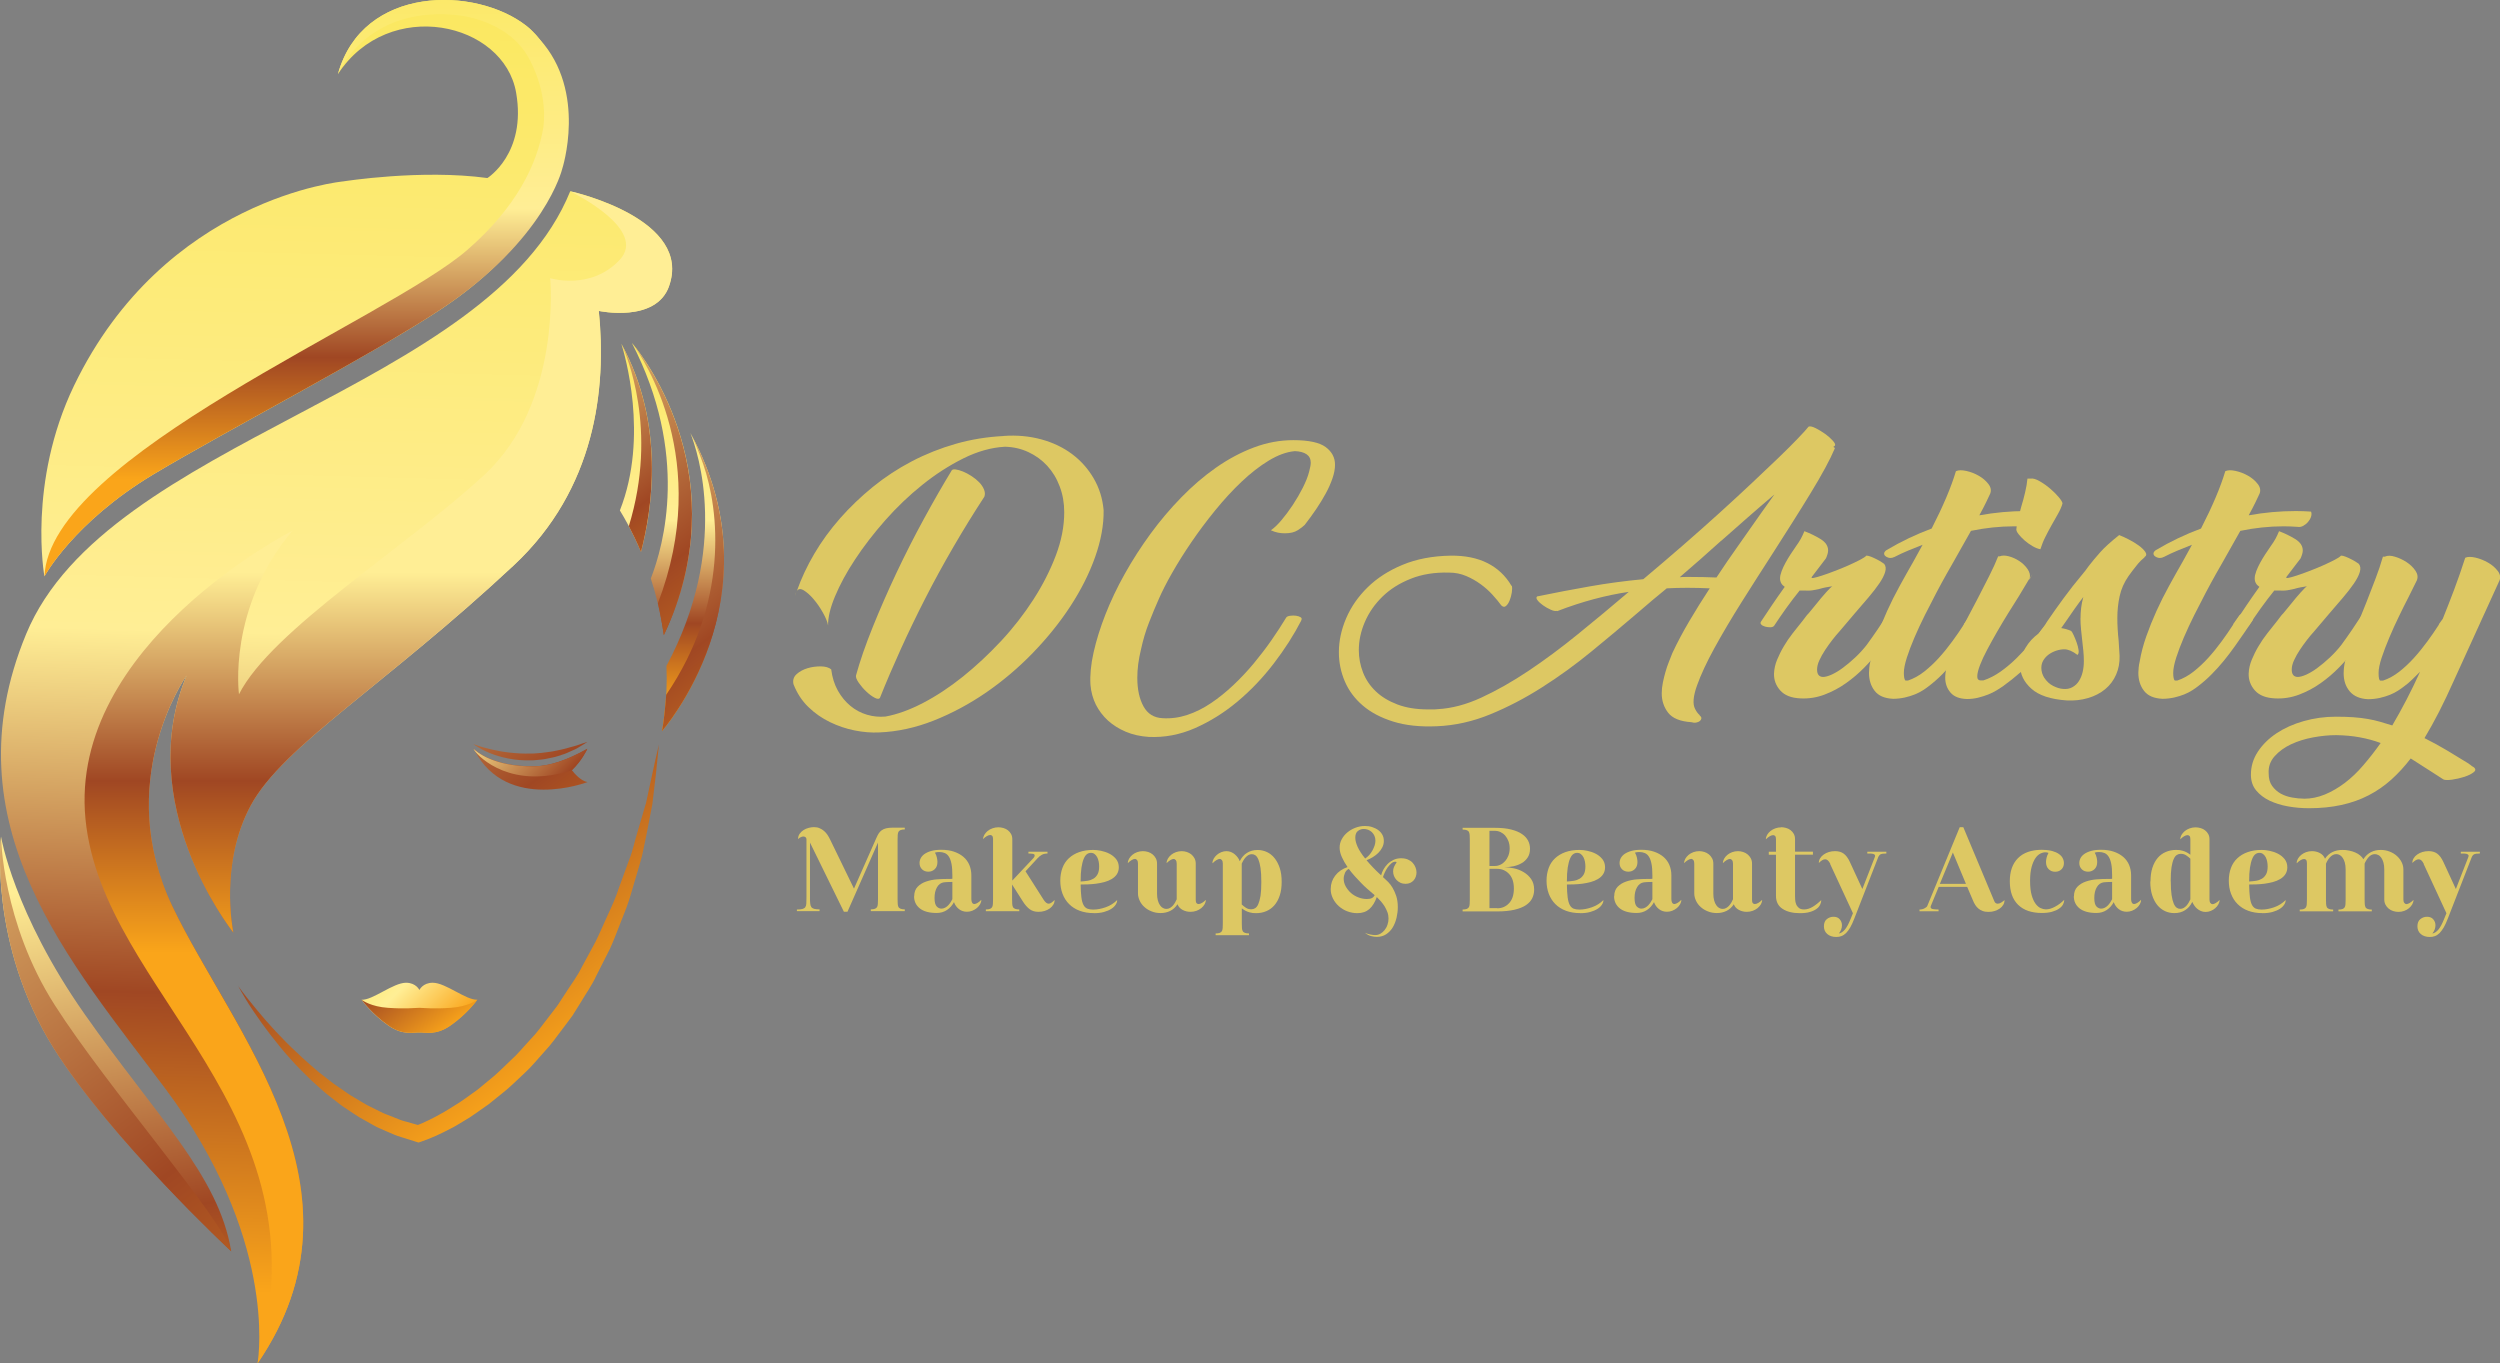 <?xml version="1.0" encoding="UTF-8"?>
<svg id="Layer_2" data-name="Layer 2" xmlns="http://www.w3.org/2000/svg" xmlns:xlink="http://www.w3.org/1999/xlink" viewBox="0 0 368.74 201.08">
  <rect x="0" y="0" width="368.74" height="201.08" fill="#808080" stroke="none"/>
  <defs>
    <style>
      .cls-1 {
        fill: url(#linear-gradient-2);
      }

      .cls-2 {
        fill: #132523;
      }

      .cls-3 {
        fill: url(#linear-gradient-17);
      }

      .cls-4 {
        fill: url(#linear-gradient-15);
      }

      .cls-5 {
        fill: url(#linear-gradient-18);
      }

      .cls-6 {
        fill: url(#linear-gradient-14);
      }

      .cls-7 {
        fill: url(#linear-gradient-20);
      }

      .cls-8 {
        fill: url(#linear-gradient-6);
      }

      .cls-9 {
        fill: url(#linear-gradient-11);
      }

      .cls-10 {
        fill: url(#linear-gradient-10);
      }

      .cls-11 {
        fill: url(#linear-gradient-16);
      }

      .cls-12 {
        fill: url(#linear-gradient-5);
      }

      .cls-13 {
        fill: #ddc863;
      }

      .cls-14 {
        fill: url(#linear-gradient-7);
      }

      .cls-15 {
        fill: url(#linear-gradient-9);
      }

      .cls-16 {
        fill: url(#linear-gradient-3);
      }

      .cls-17 {
        fill: url(#linear-gradient);
      }

      .cls-18 {
        fill: url(#linear-gradient-19);
      }

      .cls-19 {
        fill: url(#linear-gradient-4);
      }

      .cls-20 {
        fill: url(#linear-gradient-8);
      }

      .cls-21 {
        fill: url(#linear-gradient-12);
      }

      .cls-22 {
        fill: url(#linear-gradient-13);
      }
    </style>
    <linearGradient id="linear-gradient" x1="53.26" y1="138.97" x2="66.3" y2="152.01" gradientUnits="userSpaceOnUse">
      <stop offset="0" stop-color="#fbe85f"/>
      <stop offset=".49" stop-color="#ffee95"/>
      <stop offset="1" stop-color="#faa51a"/>
    </linearGradient>
    <linearGradient id="linear-gradient-2" x1="97.64" y1="50.12" x2="97.64" y2="104.42" gradientUnits="userSpaceOnUse">
      <stop offset="0" stop-color="#fbe85f"/>
      <stop offset=".49" stop-color="#ffee95"/>
      <stop offset=".77" stop-color="#a04723"/>
      <stop offset="1" stop-color="#faa51a"/>
    </linearGradient>
    <linearGradient id="linear-gradient-3" x1="102.22" y1="50.12" x2="102.22" y2="104.42" xlink:href="#linear-gradient-2"/>
    <linearGradient id="linear-gradient-4" x1="93.79" y1="50.12" x2="93.79" y2="104.42" xlink:href="#linear-gradient-2"/>
    <linearGradient id="linear-gradient-5" x1="-16.54" y1="17.67" x2="86.22" y2="154.84" xlink:href="#linear-gradient-2"/>
    <linearGradient id="linear-gradient-6" x1="52.08" y1="52.07" x2="52.1" y2="52.1" xlink:href="#linear-gradient-2"/>
    <linearGradient id="linear-gradient-7" x1="51.64" y1=".09" x2="46.58" y2="190.95" xlink:href="#linear-gradient-2"/>
    <linearGradient id="linear-gradient-8" x1="4.32" y1="11.94" x2="103.46" y2="144.29" xlink:href="#linear-gradient-2"/>
    <linearGradient id="linear-gradient-9" x1="4.64" y1="11.34" x2="104.01" y2="143.98" xlink:href="#linear-gradient-2"/>
    <linearGradient id="linear-gradient-10" x1="55.82" y1="30.56" x2="55.82" y2="140.49" gradientUnits="userSpaceOnUse">
      <stop offset=".49" stop-color="#ffee95"/>
      <stop offset=".77" stop-color="#a04723"/>
      <stop offset="1" stop-color="#faa51a"/>
    </linearGradient>
    <linearGradient id="linear-gradient-11" x1="91.48" y1="50.5" x2="91.74" y2="50.84" xlink:href="#linear-gradient-2"/>
    <linearGradient id="linear-gradient-12" x1="39.97" y1="-4.85" x2="114.87" y2="95.13" xlink:href="#linear-gradient-2"/>
    <linearGradient id="linear-gradient-13" x1="20.56" y1="-28" x2="126.39" y2="113.26" xlink:href="#linear-gradient-2"/>
    <linearGradient id="linear-gradient-14" x1="34.01" y1="-1.84" x2="126.72" y2="121.92" xlink:href="#linear-gradient-2"/>
    <linearGradient id="linear-gradient-15" x1="45.85" y1="-2.81" x2="40.63" y2="194.13" xlink:href="#linear-gradient-2"/>
    <linearGradient id="linear-gradient-16" x1="45.22" y1="-7.54" x2="45.22" y2="70.69" xlink:href="#linear-gradient-2"/>
    <linearGradient id="linear-gradient-17" x1="-2.8" y1="43.77" x2="27.78" y2="219.57" xlink:href="#linear-gradient-2"/>
    <linearGradient id="linear-gradient-18" x1="-124.64" y1="-32.55" x2="73.33" y2="231.71" xlink:href="#linear-gradient-2"/>
    <linearGradient id="linear-gradient-19" x1="34.75" y1="111.28" x2="65.7" y2="152.59" xlink:href="#linear-gradient-2"/>
    <linearGradient id="linear-gradient-20" x1="54.37" y1="86.43" x2="91.11" y2="123.56" xlink:href="#linear-gradient-2"/>
  </defs>
  <g id="Layer_1-2" data-name="Layer 1">
    <g>
      <g>
        <path class="cls-17" d="M70.4,147.45s-1.48,2.09-3.99,3.83c-2.13,1.48-3.75,.96-4.55,1-.8-.04-2.41,.49-4.55-1-2.39-1.66-3.84-3.61-3.98-3.82h-.01c1.65,.09,4.65-2.51,6.57-2.51,1.48,0,1.97,1.07,1.97,1.07,0,0,.49-1.07,1.97-1.07,1.92,0,4.92,2.6,6.57,2.5Z"/>
        <path class="cls-1" d="M97.91,93.67c-.23-1.65-.53-3.21-.88-4.68h0c-.31-1.29-.66-2.52-1.04-3.66,1.94-4.95,5.65-18.38-2.79-34.75,.01,.01,.04,.04,.07,.08,.03,.03,.06,.07,.1,.12,1.82,2.2,15.39,19.99,4.55,42.88Z"/>
        <path class="cls-16" d="M97.63,107.86c.23-1,.53-3.84,.63-5.38h0c.03-.23,.03-.42,.04-.58,.05-1.27,.05-2.49,0-3.68,9.33-17.47,4.68-31.43,3.52-34.37,.03,.05,.07,.13,.12,.23,13.04,24.06-4.32,43.78-4.32,43.78Z"/>
        <path class="cls-19" d="M94.54,81.4c-.62-1.47-1.24-2.74-1.79-3.79-.51-.97-.97-1.75-1.32-2.32,4.32-10.95,.66-23.15,.22-24.58,0,0,.01-.01,0-.01,.03,.03,.04,.05,.04,.08,6.42,11.84,4.52,24.32,2.86,30.62Z"/>
        <path class="cls-12" d="M35.09,145.38c.85,1.2,1.78,2.34,2.71,3.47,.92,1.13,1.89,2.23,2.89,3.3,1,1.06,2.01,2.11,3.09,3.09,.54,.49,1.04,1.01,1.6,1.48l1.64,1.42,1.71,1.33c.56,.46,1.18,.83,1.76,1.25,.58,.42,1.17,.83,1.8,1.18,.61,.36,1.22,.75,1.84,1.09l1.91,.95c.62,.35,1.31,.54,1.95,.82,.66,.26,1.3,.55,1.99,.7l2.02,.57-.67,.02c1.21-.46,2.54-1.11,3.76-1.81,.63-.33,1.22-.73,1.83-1.1,.61-.37,1.21-.75,1.79-1.18l1.74-1.25,1.66-1.37c1.13-.88,2.13-1.91,3.17-2.9,1.08-.95,1.97-2.08,2.96-3.13,1.01-1.03,1.83-2.22,2.72-3.35,.43-.57,.89-1.14,1.31-1.72l1.18-1.81c.77-1.22,1.66-2.37,2.3-3.67l2.07-3.82c.64-1.3,1.21-2.64,1.81-3.96,.61-1.32,1.22-2.64,1.66-4.03l1.5-4.11c.55-1.36,.82-2.8,1.26-4.2l1.24-4.22c.63-2.86,1.21-5.74,1.9-8.62-.27,2.93-.6,5.87-.97,8.81l-.84,4.36-.45,2.18c-.14,.73-.31,1.46-.53,2.16l-1.26,4.28c-.39,1.44-.94,2.83-1.5,4.21-.56,1.38-1.05,2.8-1.68,4.15l-2.03,4.01c-.62,1.37-1.51,2.59-2.27,3.88l-1.19,1.91c-.43,.61-.9,1.21-1.35,1.81-.92,1.19-1.76,2.44-2.81,3.54-1.02,1.11-1.95,2.3-3.08,3.31-1.1,1.03-2.17,2.1-3.37,3.02l-1.76,1.42-1.86,1.31c-.61,.45-1.26,.85-1.91,1.23-.65,.39-1.29,.8-1.98,1.13-1.36,.72-2.7,1.34-4.26,1.88l-.36,.12-.31-.1-2.2-.69c-.74-.2-1.43-.53-2.14-.83-.69-.32-1.42-.58-2.06-.97l-1.98-1.11c-.64-.39-1.26-.83-1.89-1.24-.64-.4-1.23-.86-1.82-1.33-.58-.47-1.2-.9-1.75-1.41l-1.67-1.5c-1.06-1.05-2.14-2.08-3.11-3.2-1-1.1-1.93-2.26-2.84-3.42-.91-1.17-1.77-2.37-2.59-3.59-.83-1.21-1.58-2.49-2.29-3.78Z"/>
        <path class="cls-8" d="M52.12,52.05s.01,0,.03-.01c-.04,.04-.08,.07-.12,.08l.09-.07Z"/>
        <path class="cls-14" d="M98.69,42.2c-1.94,5.48-10.36,3.66-10.36,3.66h-.01c1.16,11.44-.47,26.26-12.56,37.54-18.86,17.6-34.06,26.64-38.78,35.41-4.59,8.51-2.67,18.17-2.56,18.74-.66-.84-14.77-19.15-6.89-37.93-.47,.66-10.79,15.9-2.12,34.03,8.88,18.55,30.12,41.81,12.58,67.44,0-.03,.01-.04,.01-.07,.19-1.2,2.71-18.61-13.58-40.4C10.41,141.88-7.78,121.61,3.86,93.51,15.79,64.66,72.15,57.71,84.11,28.2c0,0,.01,0,.04,.01,.97,.22,17.99,4.25,14.54,13.99Z"/>
        <path class="cls-20" d="M86.64,115.36s-11.84,4.52-16.64-4.67c-.07-.09-.11-.18-.12-.22t-.01-.03h.01c.3,.31,2.87,2.68,8.98,2.58,2.24-.04,4.76-.89,7.77-2.58-.08,.19-.82,1.75-2.28,3.16,.45,.58,1.35,1.58,2.29,1.75Z"/>
        <path class="cls-15" d="M69.84,109.75s1.02,.42,2.6,.78c.79,.19,1.71,.36,2.7,.47,.99,.11,2.06,.18,3.12,.14,.53,.02,1.06-.06,1.58-.09,.52-.05,1.03-.14,1.53-.2,.49-.08,.96-.2,1.42-.29,.46-.08,.87-.23,1.26-.33,.38-.12,.76-.18,1.07-.3,.31-.11,.59-.21,.81-.28,.45-.15,.72-.23,.72-.23,0,0-.23,.16-.64,.41-.21,.13-.46,.28-.75,.45-.28,.19-.64,.33-1.02,.5-.38,.16-.79,.38-1.25,.51-.46,.14-.93,.33-1.45,.43-.52,.09-1.04,.24-1.59,.3-.55,.04-1.11,.14-1.67,.13-1.12,.02-2.25-.06-3.28-.27-1.03-.2-1.97-.48-2.74-.8-1.55-.63-2.43-1.33-2.43-1.33Z"/>
        <path class="cls-2" d="M36.04,61.38c-.23,.13-.47,.27-.7,.4l-.07,.03c.26-.13,.51-.28,.77-.43Z"/>
        <path class="cls-10" d="M98.69,42.2c-1.94,5.48-10.36,3.66-10.36,3.66h-.01c1.16,11.44-.47,26.26-12.56,37.54-18.86,17.6-34.06,26.64-38.78,35.41-4.59,8.51-2.67,18.17-2.56,18.74-.66-.84-14.77-19.15-6.89-37.93-.47,.66-10.79,15.9-2.12,34.03,8.88,18.55,30.12,41.81,12.58,67.44,0-.03,.01-.04,.01-.07,10.66-37.32-22.86-54.47-25.39-80.2-2.52-25.75,30.52-42.54,30.52-42.54-9.62,11.47-7.88,24.12-7.88,24.12,4.77-9.44,24.74-21.74,36.2-32.37,11.47-10.63,9.7-29,9.7-29,0,0,5.98,1.86,10.25-2.7,4.14-4.41-6.6-9.77-7.27-10.1,.97,.22,17.99,4.25,14.54,13.99Z"/>
        <path class="cls-9" d="M91.64,50.7s.04,.05,.04,.08c-.01-.03-.01-.05-.04-.07,0,0,.01-.01,0-.01Z"/>
        <path class="cls-21" d="M94.54,81.4c-.62-1.47-1.24-2.74-1.79-3.79,4.4-14.3-.4-25.4-1.07-26.83,6.42,11.84,4.52,24.32,2.86,30.62Z"/>
        <path class="cls-22" d="M97.91,93.67c-.23-1.65-.53-3.21-.88-4.68h0c8.09-21.03-2.2-36.19-3.67-38.2,1.82,2.2,15.39,19.99,4.55,42.88Z"/>
        <path class="cls-6" d="M97.63,107.86c.23-1,.53-3.84,.63-5.38h0c9.29-13.64,7.84-27.15,5.46-34.02-.77-2.21-1.47-3.75-1.78-4.38,13.04,24.06-4.32,43.78-4.32,43.78Z"/>
        <path class="cls-4" d="M82.2,25.06s-1.79,10.28-16.97,20.42c-10.12,6.77-32.16,18.2-42.6,24.48-11.83,7.11-16.08,15.05-16.08,15.05,0,0-2.52-13.81,4.38-28.15,13.37-27.71,39.74-30.11,39.74-30.11,0,0,11.46-1.82,21.22-.49,0,0,5.79-3.61,4.24-12.57-1.79-10.44-18.78-14.24-26.29-2.76,3.65-13.19,20.34-12.96,27.81-7.11,2.89,2.27,4.28,5.73,4.86,9.21,1.03,5.99-.31,12.02-.31,12.02Z"/>
        <path class="cls-11" d="M79.58,5.78c-.06-.06-.42-.5-.56-.65-.42-.46-.86-.91-1.37-1.31-7.47-5.85-24.16-6.08-27.81,7.11,.23-.55,4.32-9.79,17.02-8.75,0,0,7.99,.34,11.27,6.63,2.7,5.19,2.09,9.35,2,10.06-.93,5.37-3.92,11.66-11.19,17.98-11.9,10.36-61.71,30.46-62.38,48.16,0,0,4.25-7.95,16.08-15.05,10.44-6.29,32.48-17.71,42.6-24.48,15.17-10.14,17.67-20.52,17.67-20.52,0,0,3.75-11.42-3.32-19.18Z"/>
        <path class="cls-3" d="M34.1,184.56s-17.86-16.65-26.2-29.99C-1.73,139.14,.15,123.4,.15,123.4c0,0,1.86,11.25,12.34,26.19,10.48,14.94,19.79,23.81,21.61,34.96Z"/>
        <path class="cls-5" d="M34.1,184.56s-17.86-16.65-26.2-29.99C-1.73,139.14,.15,123.4,.15,123.4c0,0,.16,12.71,7.93,24.85,7.74,12.14,24.89,31.72,26.02,36.31Z"/>
        <path class="cls-18" d="M66.5,148.65c-2.66,.19-3.99,0-4.64,0s-1.98,.19-4.64,0c-2.5-.17-3.74-1.08-3.88-1.19,.13,.2,1.59,2.16,3.98,3.82,2.13,1.48,3.75,.96,4.55,1,.8-.04,2.42,.49,4.55-1,2.39-1.66,3.85-3.61,3.98-3.82-.15,.11-1.39,1.01-3.89,1.19Z"/>
        <path class="cls-7" d="M86.62,110.45c-.08,.19-.82,1.75-2.28,3.16-8.86,2.87-13.64-1.85-14.35-2.91-.07-.09-.11-.18-.12-.22-.01,0,0-.01,0-.01,.3,.3,2.87,2.67,8.98,2.56,2.24-.04,4.76-.89,7.77-2.58Z"/>
      </g>
      <g>
        <g>
          <path class="cls-13" d="M117.54,134.41v-.26c.35,0,.62-.03,.82-.08,.19-.05,.33-.14,.42-.27,.09-.13,.14-.31,.15-.54,.01-.23,.02-.52,.02-.87v-8.6c0-.13-.04-.23-.13-.3-.09-.07-.2-.11-.33-.11s-.26,.04-.4,.11c-.14,.07-.26,.16-.38,.28,0-.3,.08-.57,.23-.78,.15-.22,.34-.4,.57-.55,.23-.15,.48-.26,.76-.33,.28-.07,.54-.11,.78-.11,.32,0,.6,.05,.84,.16,.25,.11,.47,.24,.66,.41,.19,.17,.36,.36,.5,.57,.14,.21,.26,.43,.37,.65l3.54,7.28,3.31-7.49c.11-.25,.22-.46,.33-.64,.12-.18,.26-.34,.44-.47,.18-.13,.39-.23,.64-.29,.25-.06,.56-.1,.92-.1h1.85v.26c-.26,0-.46,.03-.61,.09-.15,.06-.25,.15-.32,.26-.06,.12-.1,.27-.11,.46-.01,.19-.02,.42-.02,.69v8.79c0,.26,0,.48,.02,.68,.01,.19,.05,.35,.11,.47,.06,.12,.17,.2,.32,.26,.15,.06,.35,.09,.61,.09v.26h-5.01v-.26c.27,0,.47-.03,.62-.09,.14-.06,.24-.15,.31-.26,.06-.12,.1-.27,.11-.47,.01-.19,.02-.42,.02-.68v-8.35l-4.5,10.2h-.53l-5-10.2v8.09c0,.35,0,.64,.03,.87,.02,.23,.07,.41,.16,.54,.09,.13,.23,.22,.41,.27,.19,.05,.46,.08,.81,.08v.26h-3.34Z"/>
          <path class="cls-13" d="M134.84,132.21c0-.6,.17-1.07,.51-1.42,.34-.35,.76-.6,1.26-.77,.5-.17,1.03-.28,1.59-.32,.56-.04,1.07-.06,1.51-.06h.4c.12,0,.24,0,.36-.02v-.51c0-.69-.04-1.26-.13-1.7-.09-.44-.21-.79-.38-1.05-.16-.26-.37-.44-.61-.54-.24-.1-.51-.15-.82-.15-.25,0-.46,.03-.63,.09,.14,.25,.24,.49,.29,.74,.05,.25,.08,.46,.08,.63,0,.46-.13,.81-.39,1.06-.26,.25-.57,.38-.95,.38s-.7-.12-.94-.36c-.24-.24-.36-.55-.36-.92,0-.25,.06-.49,.18-.72,.12-.23,.31-.44,.57-.62,.26-.18,.59-.33,.99-.44,.4-.11,.89-.17,1.45-.17,.71,0,1.35,.09,1.9,.28,.55,.19,1.02,.45,1.4,.78,.38,.33,.67,.73,.86,1.19,.19,.46,.29,.96,.29,1.51v3.52c0,.22,.04,.4,.12,.53,.08,.13,.19,.19,.33,.19,.13,0,.28-.06,.47-.17,.18-.11,.37-.26,.55-.45,0,.22-.06,.44-.18,.65-.12,.21-.28,.4-.47,.56-.2,.16-.42,.3-.68,.4-.25,.1-.51,.15-.78,.15-.46,0-.86-.13-1.2-.4-.34-.27-.58-.61-.72-1.02-.26,.49-.61,.88-1.05,1.17-.44,.29-.94,.43-1.5,.43-1.1,0-1.94-.23-2.5-.68-.56-.45-.84-1.05-.84-1.79Zm4.01,1.81c.2,0,.38-.05,.55-.14,.17-.09,.32-.21,.46-.35,.13-.14,.25-.29,.35-.45,.1-.16,.18-.31,.26-.45v-2.55c-.27,0-.53,0-.77,.02-.25,.01-.41,.02-.49,.04-.42,.06-.76,.3-1,.72-.25,.42-.37,.95-.37,1.58s.11,1.04,.32,1.26c.21,.22,.45,.32,.7,.32Z"/>
          <path class="cls-13" d="M145,123.79c0-.22,.06-.44,.18-.65,.12-.21,.29-.4,.49-.57,.2-.17,.45-.3,.72-.4,.28-.1,.57-.15,.87-.15,.25,0,.49,.04,.74,.11,.25,.07,.47,.18,.66,.33,.19,.15,.35,.33,.47,.55,.12,.22,.18,.48,.18,.77v6.1l3.11-3.31c.13-.14,.19-.27,.19-.39,0-.14-.1-.23-.31-.25-.21-.03-.41-.04-.61-.04v-.26h2.81v.26c-.34,0-.62,.07-.84,.19s-.42,.29-.61,.49l-1.79,1.94,2.67,4.2c.26,.39,.5,.58,.74,.58,.14,0,.28-.05,.43-.16,.15-.11,.3-.23,.45-.39,0,.25-.06,.48-.19,.69-.13,.22-.3,.4-.52,.56-.22,.16-.47,.28-.76,.37-.29,.09-.59,.13-.91,.13-.52,0-.95-.13-1.3-.39-.35-.26-.7-.66-1.04-1.2l-1.55-2.44v2.18c0,.26,0,.48,.02,.68,.01,.19,.05,.35,.11,.47,.06,.12,.17,.2,.32,.26,.15,.06,.35,.09,.61,.09v.26h-4.93v-.26c.27,0,.47-.03,.62-.09,.14-.06,.24-.15,.31-.26,.06-.12,.1-.27,.11-.47,.01-.19,.02-.42,.02-.68v-8.88c0-.22-.04-.38-.12-.47-.08-.09-.18-.13-.3-.13-.15,0-.32,.06-.51,.17-.19,.11-.38,.26-.56,.45Z"/>
          <path class="cls-13" d="M161.34,134.68c-.79,0-1.49-.12-2.1-.35-.62-.23-1.13-.56-1.56-.99-.42-.42-.74-.93-.96-1.51-.22-.59-.33-1.23-.33-1.93s.11-1.33,.32-1.89c.21-.56,.52-1.03,.94-1.42,.42-.39,.93-.7,1.53-.91,.6-.21,1.29-.32,2.07-.32,.34,0,.73,.04,1.16,.13,.43,.09,.84,.23,1.23,.43,.39,.2,.71,.46,.98,.79,.26,.33,.4,.73,.4,1.21,0,.4-.1,.74-.29,1.03-.19,.29-.45,.52-.77,.71-.32,.19-.67,.33-1.07,.44-.4,.11-.81,.18-1.22,.24-.42,.05-.82,.09-1.22,.1-.4,.01-.75,.02-1.06,.02,.01,.77,.05,1.4,.11,1.89,.06,.49,.17,.86,.31,1.13,.14,.26,.33,.44,.56,.54,.23,.09,.52,.14,.84,.14,.61,0,1.24-.12,1.89-.35,.65-.23,1.21-.59,1.68-1.06,0,.22-.07,.45-.22,.68-.15,.23-.36,.44-.65,.62-.29,.19-.65,.34-1.07,.46-.43,.12-.93,.18-1.5,.18Zm-1.95-4.66c.35-.02,.69-.06,1.02-.11,.33-.05,.62-.16,.87-.31,.25-.15,.45-.37,.61-.65,.15-.28,.23-.66,.23-1.13,0-.25-.02-.49-.07-.74-.05-.25-.12-.46-.22-.65s-.23-.34-.38-.46c-.15-.12-.33-.18-.55-.18s-.41,.07-.59,.2-.34,.37-.47,.69c-.14,.33-.24,.76-.33,1.3-.08,.54-.12,1.21-.12,2.02Z"/>
          <path class="cls-13" d="M167.38,126.69c-.13,0-.29,.06-.47,.17-.19,.11-.38,.26-.56,.45,0-.22,.06-.44,.18-.65,.12-.21,.28-.4,.48-.57,.2-.17,.44-.3,.71-.4,.28-.1,.56-.15,.85-.15,.26,0,.51,.04,.77,.12,.25,.08,.47,.2,.67,.36,.19,.16,.35,.35,.47,.58,.12,.23,.18,.49,.18,.78v4.4c0,.4,.04,.74,.12,1.03,.08,.29,.19,.53,.32,.71,.13,.19,.28,.33,.44,.41,.16,.09,.33,.13,.49,.13,.19,0,.36-.04,.52-.13,.16-.09,.3-.2,.43-.34,.13-.14,.24-.3,.34-.47,.1-.17,.18-.33,.24-.48v-5.26c0-.22-.04-.39-.13-.51s-.2-.18-.33-.18-.29,.06-.47,.17c-.19,.11-.38,.26-.56,.45,0-.22,.06-.44,.18-.65,.12-.21,.28-.4,.48-.57,.2-.17,.44-.3,.71-.4,.28-.1,.56-.15,.85-.15,.26,0,.51,.04,.76,.12,.25,.08,.47,.2,.67,.36,.19,.16,.35,.35,.47,.58,.12,.23,.18,.49,.18,.78v5.36c0,.22,.04,.38,.12,.47,.08,.09,.18,.13,.3,.13,.15,0,.32-.06,.51-.17,.19-.11,.38-.26,.56-.45,0,.22-.06,.44-.18,.65-.12,.21-.29,.4-.49,.57-.21,.17-.45,.3-.72,.4-.28,.1-.57,.15-.87,.15-.41,0-.8-.09-1.16-.28s-.62-.47-.76-.84c-.29,.45-.65,.77-1.07,.98-.42,.21-.9,.32-1.42,.32-.48,0-.93-.08-1.34-.25-.41-.16-.77-.38-1.06-.65-.3-.27-.53-.58-.69-.93-.16-.35-.25-.71-.25-1.07v-4.4c0-.22-.04-.39-.13-.51s-.2-.18-.33-.18Z"/>
          <path class="cls-13" d="M178.83,127.31c0-.22,.06-.44,.18-.65,.12-.21,.27-.4,.47-.57,.19-.17,.41-.3,.66-.4,.25-.1,.5-.15,.76-.15s.47,.05,.69,.14,.4,.21,.56,.35c.16,.14,.3,.29,.42,.46,.12,.16,.2,.32,.25,.46,.01,.01,.02,.02,.02,.04s0,.02,.02,.03c.26-.53,.61-.94,1.06-1.22,.45-.29,.98-.43,1.57-.43,.48,0,.94,.1,1.37,.3,.43,.2,.81,.5,1.13,.9s.58,.89,.77,1.47c.19,.58,.28,1.26,.28,2.03s-.09,1.43-.28,2c-.19,.57-.45,1.06-.78,1.44-.33,.39-.73,.68-1.2,.88-.46,.2-.97,.3-1.52,.3-.35,0-.66-.03-.91-.11-.26-.07-.47-.15-.65-.25-.09-.05-.18-.1-.27-.16s-.18-.12-.27-.19v2.2c0,.27,0,.5,.02,.69,.01,.19,.05,.34,.11,.46,.06,.12,.17,.2,.32,.26,.15,.06,.35,.09,.61,.09v.26h-4.92v-.26c.27,0,.47-.03,.62-.09,.14-.06,.24-.15,.31-.26,.06-.12,.1-.27,.11-.46,.01-.19,.02-.42,.02-.69v-8.8c0-.22-.04-.39-.13-.51s-.2-.18-.33-.18-.29,.06-.47,.17c-.19,.11-.38,.26-.56,.45Zm4.31,6.09c.19,.18,.39,.34,.62,.49,.22,.15,.49,.23,.79,.23,.2,0,.39-.05,.57-.16,.18-.11,.34-.3,.47-.6,.13-.29,.24-.7,.33-1.22,.08-.52,.12-1.21,.12-2.05s-.04-1.55-.12-2.08-.19-.95-.32-1.25c-.13-.3-.28-.5-.44-.61-.16-.11-.33-.16-.51-.16-.19,0-.36,.04-.51,.13-.15,.09-.29,.2-.41,.33s-.23,.28-.33,.45c-.1,.16-.18,.33-.25,.49v6Z"/>
          <path class="cls-13" d="M196.28,131.09c0-.72,.22-1.36,.66-1.94,.44-.58,1.05-1,1.82-1.26-.34-.49-.62-.98-.84-1.47-.22-.49-.33-.95-.33-1.4s.1-.84,.31-1.23c.21-.39,.48-.72,.83-1.01,.35-.29,.74-.52,1.19-.69,.45-.17,.91-.26,1.41-.26,.38,0,.73,.05,1.06,.16,.33,.11,.63,.25,.89,.44,.26,.19,.46,.42,.61,.69,.15,.27,.22,.57,.22,.91s-.07,.64-.22,.94c-.15,.3-.34,.57-.58,.81-.24,.24-.51,.45-.82,.64-.31,.19-.62,.34-.93,.46,.28,.34,.6,.69,.95,1.06,.35,.37,.75,.76,1.2,1.17,.07-.28,.18-.57,.34-.86,.16-.29,.36-.56,.61-.81,.25-.25,.54-.45,.87-.61,.33-.16,.71-.24,1.13-.24,.38,0,.7,.06,.99,.18,.28,.12,.52,.28,.7,.48,.19,.2,.33,.43,.43,.68,.1,.25,.15,.51,.15,.76,0,.21-.04,.42-.11,.62-.07,.21-.17,.38-.31,.54-.14,.15-.3,.28-.5,.37-.2,.09-.43,.14-.7,.14s-.53-.05-.76-.16c-.22-.11-.41-.24-.57-.41-.16-.17-.28-.36-.37-.58-.09-.22-.13-.44-.13-.68s.04-.45,.13-.66c.09-.2,.21-.43,.38-.66-.01-.07-.07-.11-.18-.11-.2,0-.4,.08-.59,.24-.19,.16-.37,.36-.54,.59-.16,.24-.31,.48-.43,.75-.12,.26-.21,.5-.27,.7,.05,.02,.09,.05,.12,.09,.04,.04,.07,.07,.11,.11,.14,.12,.32,.29,.55,.52,.22,.23,.44,.51,.64,.85,.2,.34,.38,.75,.54,1.21,.15,.47,.23,1.01,.23,1.64,0,.5-.06,1.02-.18,1.54-.12,.52-.3,.99-.55,1.42-.25,.42-.57,.76-.97,1.03-.39,.26-.86,.4-1.4,.4-.25,0-.52-.04-.84-.12-.31-.08-.61-.25-.91-.49,.25,.12,.52,.2,.82,.26s.53,.08,.69,.08c.27,0,.52-.06,.76-.19,.23-.13,.44-.31,.62-.53,.18-.22,.33-.48,.43-.78,.11-.3,.16-.61,.16-.94s-.05-.64-.16-.93c-.11-.29-.24-.57-.4-.84-.16-.26-.35-.51-.55-.75-.21-.23-.41-.45-.62-.65-.27,.77-.63,1.36-1.09,1.77-.46,.4-1.05,.61-1.78,.61-.5,0-.99-.09-1.47-.27s-.89-.43-1.26-.76c-.36-.32-.65-.7-.87-1.14-.22-.44-.33-.91-.33-1.42Zm2.67-2.94c-.27,.13-.46,.33-.58,.62-.12,.28-.18,.56-.18,.84,0,.4,.1,.78,.3,1.14,.2,.36,.46,.68,.77,.96,.32,.28,.68,.49,1.09,.65,.41,.16,.83,.24,1.25,.24,.34,0,.6-.05,.77-.15,.18-.1,.3-.24,.39-.41-.05-.05-.09-.09-.14-.13-.05-.04-.09-.08-.14-.11-.25-.21-.52-.45-.82-.71-.3-.26-.6-.55-.91-.87-.31-.32-.62-.65-.93-.99-.31-.35-.6-.7-.87-1.06Zm.95-4.59c0,.4,.12,.85,.35,1.36,.23,.51,.6,1.08,1.11,1.71,.21-.14,.41-.31,.59-.51,.18-.2,.34-.42,.47-.66,.13-.24,.24-.49,.33-.74,.08-.25,.12-.5,.12-.73,0-.26-.05-.49-.14-.7-.09-.21-.22-.39-.38-.55-.16-.15-.34-.27-.55-.35s-.43-.12-.65-.12c-.33,0-.62,.1-.87,.3s-.38,.53-.38,.98Z"/>
          <path class="cls-13" d="M215.73,134.41v-.26c.27,0,.47-.03,.62-.09,.14-.06,.24-.15,.31-.26,.06-.12,.1-.27,.11-.47,.01-.19,.02-.42,.02-.68v-8.79c0-.27,0-.5-.02-.69-.01-.19-.05-.34-.11-.46-.06-.12-.17-.2-.31-.26-.14-.06-.35-.09-.62-.09v-.26h4.75c.95,0,1.75,.08,2.41,.25,.66,.16,1.19,.39,1.6,.67,.41,.28,.71,.61,.9,.98,.19,.37,.28,.76,.28,1.19,0,.5-.11,.93-.34,1.28s-.52,.63-.89,.84c-.36,.21-.77,.36-1.21,.46-.45,.09-.89,.14-1.34,.14,.45,0,.92,.06,1.43,.17,.51,.11,.99,.3,1.42,.56,.44,.26,.81,.6,1.1,1.02,.29,.42,.44,.94,.44,1.56,0,.45-.09,.86-.28,1.26-.19,.39-.5,.73-.92,1.02-.43,.29-.99,.51-1.69,.68-.7,.16-1.55,.25-2.56,.25h-5.1Zm4.75-6.68c.28,0,.56-.06,.83-.19,.27-.13,.5-.31,.7-.54,.2-.23,.36-.5,.48-.82,.12-.32,.18-.67,.18-1.05s-.06-.74-.18-1.06c-.12-.32-.28-.59-.48-.82-.2-.23-.43-.4-.7-.53-.27-.12-.55-.18-.83-.18h-.79v5.19h.79Zm.35,6.24c.7,0,1.29-.25,1.76-.76,.47-.5,.7-1.22,.7-2.15s-.23-1.64-.7-2.15c-.47-.5-1.06-.76-1.76-.76h-1.14v5.8h1.14Z"/>
          <path class="cls-13" d="M233.06,134.68c-.79,0-1.49-.12-2.1-.35-.62-.23-1.13-.56-1.56-.99-.42-.42-.74-.93-.96-1.51-.22-.59-.33-1.23-.33-1.93s.11-1.33,.32-1.89c.21-.56,.52-1.03,.94-1.42,.42-.39,.93-.7,1.53-.91,.6-.21,1.29-.32,2.07-.32,.34,0,.73,.04,1.16,.13,.43,.09,.84,.23,1.23,.43,.39,.2,.71,.46,.98,.79,.26,.33,.4,.73,.4,1.21,0,.4-.1,.74-.29,1.03-.19,.29-.45,.52-.77,.71-.32,.19-.67,.33-1.07,.44-.4,.11-.81,.18-1.22,.24-.42,.05-.82,.09-1.22,.1-.4,.01-.75,.02-1.06,.02,.01,.77,.05,1.4,.11,1.89,.06,.49,.17,.86,.31,1.13,.14,.26,.33,.44,.56,.54,.23,.09,.52,.14,.84,.14,.61,0,1.24-.12,1.89-.35,.65-.23,1.21-.59,1.68-1.06,0,.22-.07,.45-.22,.68-.15,.23-.36,.44-.65,.62-.29,.19-.65,.34-1.07,.46-.43,.12-.93,.18-1.5,.18Zm-1.95-4.66c.35-.02,.69-.06,1.02-.11,.33-.05,.62-.16,.87-.31,.25-.15,.45-.37,.61-.65,.15-.28,.23-.66,.23-1.13,0-.25-.02-.49-.07-.74-.05-.25-.12-.46-.22-.65s-.23-.34-.38-.46c-.15-.12-.33-.18-.55-.18s-.41,.07-.59,.2-.34,.37-.47,.69c-.14,.33-.24,.76-.33,1.3-.08,.54-.12,1.21-.12,2.02Z"/>
          <path class="cls-13" d="M238.09,132.21c0-.6,.17-1.07,.51-1.42,.34-.35,.76-.6,1.26-.77,.5-.17,1.03-.28,1.59-.32,.56-.04,1.07-.06,1.51-.06h.4c.12,0,.24,0,.36-.02v-.51c0-.69-.04-1.26-.13-1.7-.09-.44-.21-.79-.38-1.05-.16-.26-.37-.44-.61-.54-.24-.1-.51-.15-.82-.15-.25,0-.46,.03-.63,.09,.14,.25,.24,.49,.29,.74,.05,.25,.08,.46,.08,.63,0,.46-.13,.81-.39,1.06-.26,.25-.57,.38-.95,.38s-.7-.12-.94-.36c-.24-.24-.36-.55-.36-.92,0-.25,.06-.49,.18-.72,.12-.23,.31-.44,.57-.62,.26-.18,.59-.33,.99-.44,.4-.11,.89-.17,1.45-.17,.71,0,1.35,.09,1.9,.28,.55,.19,1.02,.45,1.4,.78,.38,.33,.67,.73,.86,1.19,.19,.46,.29,.96,.29,1.51v3.52c0,.22,.04,.4,.12,.53,.08,.13,.19,.19,.33,.19,.13,0,.28-.06,.47-.17,.18-.11,.37-.26,.55-.45,0,.22-.06,.44-.18,.65-.12,.21-.28,.4-.47,.56-.2,.16-.42,.3-.68,.4-.25,.1-.51,.15-.78,.15-.46,0-.86-.13-1.2-.4-.34-.27-.58-.61-.72-1.02-.26,.49-.61,.88-1.05,1.17-.44,.29-.94,.43-1.5,.43-1.1,0-1.94-.23-2.5-.68-.56-.45-.84-1.05-.84-1.79Zm4.01,1.81c.2,0,.38-.05,.55-.14,.17-.09,.32-.21,.46-.35,.13-.14,.25-.29,.35-.45,.1-.16,.18-.31,.26-.45v-2.55c-.27,0-.53,0-.77,.02-.25,.01-.41,.02-.49,.04-.42,.06-.76,.3-1,.72-.25,.42-.37,.95-.37,1.58s.11,1.04,.32,1.26c.21,.22,.45,.32,.7,.32Z"/>
          <path class="cls-13" d="M249.43,126.69c-.13,0-.29,.06-.47,.17-.19,.11-.38,.26-.56,.45,0-.22,.06-.44,.18-.65,.12-.21,.28-.4,.48-.57,.2-.17,.44-.3,.71-.4,.28-.1,.56-.15,.85-.15,.26,0,.51,.04,.77,.12,.25,.08,.47,.2,.67,.36,.19,.16,.35,.35,.47,.58,.12,.23,.18,.49,.18,.78v4.4c0,.4,.04,.74,.12,1.03,.08,.29,.19,.53,.32,.71,.13,.19,.28,.33,.44,.41,.16,.09,.33,.13,.49,.13,.19,0,.36-.04,.52-.13,.16-.09,.3-.2,.43-.34,.13-.14,.24-.3,.34-.47,.1-.17,.18-.33,.24-.48v-5.26c0-.22-.04-.39-.13-.51s-.2-.18-.33-.18-.29,.06-.47,.17c-.19,.11-.38,.26-.56,.45,0-.22,.06-.44,.18-.65,.12-.21,.28-.4,.48-.57,.2-.17,.44-.3,.71-.4,.28-.1,.56-.15,.85-.15,.26,0,.51,.04,.76,.12,.25,.08,.47,.2,.67,.36,.19,.16,.35,.35,.47,.58,.12,.23,.18,.49,.18,.78v5.36c0,.22,.04,.38,.12,.47,.08,.09,.18,.13,.3,.13,.15,0,.32-.06,.51-.17,.19-.11,.38-.26,.56-.45,0,.22-.06,.44-.18,.65-.12,.21-.29,.4-.49,.57-.21,.17-.45,.3-.72,.4-.28,.1-.57,.15-.87,.15-.41,0-.8-.09-1.16-.28s-.62-.47-.76-.84c-.29,.45-.65,.77-1.07,.98-.42,.21-.9,.32-1.42,.32-.48,0-.93-.08-1.34-.25-.41-.16-.77-.38-1.06-.65-.3-.27-.53-.58-.69-.93-.16-.35-.25-.71-.25-1.07v-4.4c0-.22-.04-.39-.13-.51s-.2-.18-.33-.18Z"/>
          <path class="cls-13" d="M262.71,122.01c.25,0,.49,.04,.74,.11,.25,.07,.47,.18,.66,.33,.19,.15,.35,.33,.47,.55,.12,.22,.18,.48,.18,.77v1.85h2.64v.44h-2.64v6.07c0,.15,0,.34,.02,.57,.01,.23,.06,.45,.14,.66,.08,.21,.21,.39,.4,.55,.18,.15,.44,.23,.77,.23,.42,0,.85-.13,1.28-.39,.43-.26,.85-.59,1.26-1,0,.22-.05,.45-.16,.68-.11,.23-.28,.44-.53,.62-.25,.19-.57,.34-.97,.46-.4,.12-.89,.18-1.48,.18-1.06,0-1.91-.21-2.56-.63-.65-.42-.98-1.06-.98-1.92v-6.07h-1.06v-.44h1.06v-1.85c0-.22-.04-.38-.12-.47-.08-.09-.18-.13-.3-.13-.15,0-.32,.06-.51,.17-.19,.11-.38,.26-.56,.45,0-.22,.06-.44,.18-.65,.12-.21,.29-.4,.49-.57,.21-.17,.45-.3,.72-.4,.28-.1,.57-.15,.87-.15Z"/>
          <path class="cls-13" d="M269.96,127.41c-.12-.23-.24-.4-.36-.51-.12-.11-.25-.16-.4-.16s-.29,.05-.45,.15c-.16,.1-.32,.23-.48,.4,0-.25,.06-.48,.19-.69,.13-.22,.3-.4,.53-.56,.22-.16,.48-.28,.76-.37,.29-.09,.6-.13,.92-.13,.5,0,.93,.12,1.27,.37,.34,.25,.64,.65,.9,1.21l1.85,4.01,1.81-4.64c.05-.11,.07-.2,.07-.28,0-.07-.04-.13-.11-.18-.07-.05-.16-.08-.25-.1-.1-.02-.21-.03-.33-.04-.12,0-.22,0-.32,0h-.14v-.26h2.81v.26c-.4,0-.68,.04-.84,.11-.16,.08-.28,.24-.38,.48l-3.5,8.99c-.2,.53-.4,.96-.6,1.31-.2,.35-.41,.62-.62,.84-.22,.21-.44,.36-.68,.45-.23,.09-.49,.13-.76,.13-.56,0-1.01-.15-1.34-.44-.33-.29-.49-.67-.49-1.14s.15-.84,.44-1.06c.29-.23,.62-.34,.97-.34,.4,0,.71,.12,.92,.37,.22,.25,.33,.55,.33,.9,0,.2-.04,.4-.11,.6-.07,.2-.19,.4-.35,.6,.33-.06,.63-.26,.91-.6,.28-.34,.56-.87,.85-1.6l.32-.79-3.36-7.26Z"/>
          <path class="cls-13" d="M285.93,134.15v.26h-2.81v-.26c.28,0,.53-.06,.75-.18,.22-.12,.35-.23,.4-.35l4.78-11.61h.53l4.57,10.91c.06,.14,.13,.24,.22,.29s.18,.08,.27,.08c.18,0,.36-.06,.55-.18,.19-.12,.35-.24,.47-.36,0,.26-.06,.5-.19,.71-.13,.22-.3,.4-.52,.55-.22,.15-.47,.27-.75,.36-.28,.09-.58,.13-.9,.13s-.62-.04-.86-.13c-.25-.09-.46-.21-.63-.36-.18-.15-.33-.32-.45-.51-.12-.19-.23-.38-.31-.58l-.9-2.11h-4.2l-1.16,2.81c-.02,.07-.04,.12-.04,.16,0,.16,.12,.27,.37,.31,.25,.04,.52,.06,.81,.06Zm.19-3.78h3.85l-1.93-4.63-1.92,4.63Z"/>
          <path class="cls-13" d="M301.22,125.35c.57,0,1.06,.06,1.47,.17,.4,.11,.74,.26,.99,.44,.26,.18,.45,.39,.56,.62,.12,.23,.18,.47,.18,.72,0,.38-.12,.68-.36,.92-.24,.24-.55,.36-.94,.36s-.69-.13-.95-.38c-.26-.25-.39-.61-.39-1.06,0-.18,.03-.38,.08-.62,.05-.23,.15-.47,.29-.72-.14-.06-.3-.09-.47-.09-.22,0-.47,.06-.73,.19-.26,.13-.51,.35-.73,.67-.22,.32-.41,.75-.56,1.29-.15,.55-.23,1.24-.23,2.08s.08,1.54,.23,2.08,.35,.96,.58,1.28c.23,.31,.49,.53,.76,.65,.27,.12,.53,.18,.77,.18,.41,0,.86-.13,1.35-.4,.49-.26,.94-.6,1.35-1.01,0,.22-.06,.45-.18,.68s-.32,.44-.59,.62c-.27,.19-.61,.34-1.03,.46-.42,.12-.92,.18-1.5,.18-1.51,0-2.68-.4-3.5-1.2-.82-.8-1.23-1.96-1.23-3.46s.4-2.61,1.21-3.43c.81-.82,2-1.23,3.57-1.23Z"/>
          <path class="cls-13" d="M305.9,132.21c0-.6,.17-1.07,.51-1.42,.34-.35,.76-.6,1.26-.77,.5-.17,1.03-.28,1.59-.32,.56-.04,1.07-.06,1.51-.06h.4c.12,0,.24,0,.36-.02v-.51c0-.69-.04-1.26-.13-1.7-.09-.44-.21-.79-.38-1.05s-.37-.44-.61-.54c-.24-.1-.51-.15-.82-.15-.25,0-.46,.03-.63,.09,.14,.25,.24,.49,.29,.74,.05,.25,.08,.46,.08,.63,0,.46-.13,.81-.39,1.06-.26,.25-.57,.38-.95,.38s-.7-.12-.94-.36c-.24-.24-.36-.55-.36-.92,0-.25,.06-.49,.18-.72,.12-.23,.31-.44,.57-.62,.26-.18,.59-.33,.99-.44,.4-.11,.89-.17,1.45-.17,.71,0,1.35,.09,1.9,.28,.55,.19,1.02,.45,1.4,.78,.38,.33,.67,.73,.86,1.19,.19,.46,.29,.96,.29,1.51v3.52c0,.22,.04,.4,.12,.53s.19,.19,.33,.19c.13,0,.28-.06,.47-.17,.18-.11,.37-.26,.55-.45,0,.22-.06,.44-.18,.65-.12,.21-.28,.4-.47,.56-.2,.16-.42,.3-.68,.4-.25,.1-.51,.15-.78,.15-.46,0-.86-.13-1.2-.4-.34-.27-.58-.61-.72-1.02-.26,.49-.61,.88-1.05,1.17-.44,.29-.94,.43-1.5,.43-1.1,0-1.94-.23-2.5-.68-.56-.45-.84-1.05-.84-1.79Zm4.01,1.81c.2,0,.38-.05,.55-.14,.17-.09,.32-.21,.46-.35,.13-.14,.25-.29,.35-.45,.1-.16,.18-.31,.26-.45v-2.55c-.27,0-.53,0-.77,.02-.25,.01-.41,.02-.49,.04-.42,.06-.76,.3-1,.72-.25,.42-.37,.95-.37,1.58s.11,1.04,.32,1.26c.21,.22,.45,.32,.7,.32Z"/>
          <path class="cls-13" d="M317.19,130.02c0-.77,.09-1.45,.28-2.03,.19-.58,.45-1.06,.78-1.45,.33-.39,.73-.68,1.2-.88,.46-.2,.97-.3,1.52-.3,.35,0,.66,.03,.91,.11,.26,.07,.47,.15,.65,.25,.09,.05,.18,.1,.27,.16,.09,.06,.18,.12,.27,.19v-2.29c0-.22-.04-.38-.12-.47-.08-.09-.18-.13-.3-.13-.15,0-.32,.06-.51,.17-.19,.11-.38,.26-.56,.45,0-.22,.06-.44,.18-.65,.12-.21,.29-.4,.49-.57,.2-.17,.45-.3,.72-.4,.28-.1,.57-.15,.87-.15,.25,0,.49,.04,.74,.11,.25,.07,.47,.18,.66,.33,.19,.15,.35,.33,.47,.55,.12,.22,.18,.48,.18,.77v8.88c0,.22,.04,.39,.13,.51,.09,.12,.2,.18,.33,.18s.29-.06,.47-.17c.19-.11,.38-.26,.56-.45,0,.22-.06,.44-.18,.65-.12,.21-.27,.4-.47,.57-.19,.17-.41,.3-.66,.4-.25,.1-.5,.15-.76,.15s-.47-.05-.69-.14c-.21-.09-.4-.21-.56-.35-.16-.14-.3-.29-.41-.46-.11-.16-.2-.32-.26-.46-.01-.01-.02-.02-.02-.04,0-.01,0-.02-.02-.03-.26,.53-.61,.94-1.06,1.22-.45,.29-.98,.43-1.59,.43-.49,0-.95-.1-1.38-.3-.43-.2-.8-.49-1.12-.88-.32-.39-.57-.87-.76-1.45-.19-.58-.28-1.26-.28-2.03Zm2.99-.07c0,.86,.04,1.55,.12,2.08,.08,.53,.19,.95,.32,1.25,.13,.3,.28,.5,.44,.61,.16,.11,.33,.16,.51,.16,.19,0,.36-.04,.51-.13,.15-.09,.29-.2,.41-.33,.12-.13,.23-.29,.33-.46,.1-.17,.18-.33,.25-.48v-6c-.19-.18-.39-.34-.62-.49-.22-.15-.49-.23-.79-.23-.2,0-.39,.05-.57,.16-.18,.11-.34,.3-.47,.6-.14,.29-.24,.7-.33,1.22-.08,.52-.12,1.21-.12,2.05Z"/>
          <path class="cls-13" d="M333.69,134.68c-.79,0-1.49-.12-2.1-.35-.62-.23-1.13-.56-1.56-.99s-.74-.93-.96-1.51c-.22-.59-.33-1.23-.33-1.93s.11-1.33,.32-1.89c.21-.56,.52-1.03,.94-1.42,.42-.39,.93-.7,1.53-.91,.6-.21,1.29-.32,2.07-.32,.34,0,.73,.04,1.16,.13,.43,.09,.84,.23,1.23,.43,.39,.2,.71,.46,.98,.79,.26,.33,.4,.73,.4,1.21,0,.4-.1,.74-.29,1.03-.19,.29-.45,.52-.77,.71s-.67,.33-1.07,.44c-.4,.11-.81,.18-1.22,.24-.42,.05-.82,.09-1.22,.1-.4,.01-.75,.02-1.06,.02,.01,.77,.05,1.4,.11,1.89,.06,.49,.17,.86,.31,1.13,.14,.26,.33,.44,.56,.54,.23,.09,.52,.14,.84,.14,.61,0,1.24-.12,1.89-.35,.65-.23,1.21-.59,1.68-1.06,0,.22-.07,.45-.22,.68-.15,.23-.36,.44-.65,.62-.29,.19-.65,.34-1.07,.46-.43,.12-.93,.18-1.5,.18Zm-1.95-4.66c.35-.02,.69-.06,1.02-.11,.33-.05,.62-.16,.87-.31,.25-.15,.45-.37,.61-.65,.15-.28,.23-.66,.23-1.13,0-.25-.02-.49-.07-.74-.05-.25-.12-.46-.22-.65s-.23-.34-.38-.46c-.15-.12-.33-.18-.55-.18s-.41,.07-.59,.2-.34,.37-.47,.69c-.14,.33-.24,.76-.33,1.3-.08,.54-.12,1.21-.12,2.02Z"/>
          <path class="cls-13" d="M338.75,127.31c0-.22,.06-.44,.18-.65,.12-.21,.29-.4,.49-.57,.21-.17,.45-.3,.72-.4,.28-.1,.57-.15,.87-.15,.41,0,.8,.09,1.16,.28,.36,.19,.62,.47,.76,.84,.57-.87,1.44-1.3,2.59-1.3,.33,0,.65,.03,.98,.1,.32,.06,.62,.16,.9,.28s.52,.27,.72,.44c.2,.17,.36,.35,.47,.55,.3-.47,.67-.82,1.11-1.04,.43-.22,.91-.33,1.44-.33,.48,0,.93,.08,1.34,.25,.41,.16,.77,.38,1.06,.65,.3,.27,.53,.58,.7,.92,.17,.35,.25,.71,.25,1.08v4.4c0,.22,.04,.39,.13,.51,.09,.12,.2,.18,.33,.18s.29-.06,.47-.17c.19-.11,.38-.26,.56-.45,0,.22-.06,.44-.18,.65-.12,.21-.28,.4-.48,.57-.2,.17-.43,.3-.7,.4-.27,.1-.56,.15-.86,.15-.26,0-.51-.04-.77-.12-.25-.08-.47-.2-.67-.36-.19-.16-.35-.35-.47-.58-.12-.23-.18-.49-.18-.78v-4.4c0-.4-.04-.74-.12-1.03-.08-.29-.19-.53-.32-.71-.13-.19-.28-.33-.45-.41-.17-.09-.34-.13-.5-.13-.19,0-.36,.04-.52,.13-.16,.09-.3,.2-.42,.34s-.23,.29-.33,.46c-.1,.16-.18,.32-.24,.47v5.28c0,.26,0,.48,.02,.68,.01,.19,.05,.35,.11,.47,.06,.12,.17,.2,.32,.26,.15,.06,.35,.09,.61,.09v.26h-4.92v-.26c.27,0,.47-.03,.62-.09,.14-.06,.24-.15,.31-.26,.06-.12,.1-.27,.11-.47,.01-.19,.02-.42,.02-.68v-4.4c0-.4-.04-.74-.12-1.03-.08-.29-.19-.53-.32-.71-.13-.19-.28-.33-.44-.41-.16-.09-.33-.13-.49-.13-.19,0-.36,.04-.52,.13-.16,.09-.3,.2-.43,.34-.13,.14-.24,.29-.34,.46s-.18,.33-.24,.49v5.26c0,.26,0,.48,.02,.68,.01,.19,.05,.35,.11,.47,.06,.12,.17,.2,.32,.26,.15,.06,.35,.09,.61,.09v.26h-4.93v-.26c.27,0,.47-.03,.62-.09,.14-.06,.24-.15,.31-.26,.06-.12,.1-.27,.11-.47,.01-.19,.02-.42,.02-.68v-5.36c0-.22-.04-.38-.12-.47-.08-.09-.18-.13-.3-.13-.15,0-.32,.06-.51,.17-.19,.11-.38,.26-.56,.45Z"/>
          <path class="cls-13" d="M357.5,127.41c-.12-.23-.24-.4-.36-.51-.12-.11-.25-.16-.4-.16s-.29,.05-.45,.15c-.16,.1-.32,.23-.48,.4,0-.25,.06-.48,.19-.69,.13-.22,.3-.4,.53-.56,.22-.16,.48-.28,.76-.37,.29-.09,.6-.13,.92-.13,.5,0,.93,.12,1.27,.37,.34,.25,.64,.65,.9,1.21l1.85,4.01,1.81-4.64c.05-.11,.07-.2,.07-.28,0-.07-.04-.13-.11-.18-.07-.05-.16-.08-.25-.1-.1-.02-.21-.03-.33-.04-.12,0-.22,0-.32,0h-.14v-.26h2.81v.26c-.4,0-.68,.04-.84,.11-.16,.08-.28,.24-.38,.48l-3.5,8.99c-.2,.53-.4,.96-.6,1.31-.2,.35-.41,.62-.62,.84-.22,.21-.44,.36-.68,.45-.23,.09-.49,.13-.76,.13-.56,0-1.01-.15-1.34-.44-.33-.29-.49-.67-.49-1.14s.15-.84,.44-1.06c.29-.23,.62-.34,.97-.34,.4,0,.71,.12,.92,.37,.22,.25,.33,.55,.33,.9,0,.2-.04,.4-.11,.6-.07,.2-.19,.4-.35,.6,.33-.06,.63-.26,.91-.6,.28-.34,.56-.87,.85-1.6l.32-.79-3.36-7.26Z"/>
        </g>
        <g>
          <path class="cls-13" d="M148.03,64.3c1.96-.14,3.8,.03,5.54,.5,1.73,.47,3.25,1.2,4.55,2.17,1.3,.97,2.37,2.17,3.19,3.58,.83,1.42,1.32,2.99,1.47,4.71,.03,2.17-.39,4.47-1.26,6.92-.87,2.45-2.09,4.86-3.65,7.25-1.56,2.39-3.41,4.68-5.54,6.88-2.13,2.2-4.43,4.14-6.89,5.84-2.47,1.69-5.04,3.07-7.72,4.13-2.68,1.06-5.35,1.64-8.02,1.75-1.16,.06-2.37-.04-3.63-.29-1.26-.25-2.47-.66-3.65-1.23-1.18-.57-2.24-1.31-3.19-2.23-.95-.92-1.68-2.04-2.2-3.38-.12-.58,.03-1.07,.46-1.46,.43-.39,.96-.68,1.61-.88,.64-.19,1.3-.28,1.98-.27,.67,.01,1.18,.16,1.52,.44,.15,1.2,.48,2.24,.99,3.15,.51,.9,1.13,1.65,1.86,2.25,.73,.6,1.55,1.03,2.43,1.29,.89,.26,1.79,.35,2.71,.27,1.71-.31,3.56-.97,5.54-2,1.98-1.03,3.93-2.32,5.88-3.88,1.94-1.56,3.82-3.31,5.63-5.25,1.81-1.94,3.4-3.99,4.78-6.13,1.38-2.14,2.48-4.31,3.31-6.5,.83-2.19,1.24-4.32,1.24-6.38,0-1.36-.22-2.63-.67-3.81-.44-1.18-1.06-2.19-1.84-3.04-.78-.85-1.71-1.52-2.78-2.02-1.07-.5-2.22-.76-3.45-.79-2.02,.11-4.07,.69-6.16,1.73-2.08,1.04-4.1,2.34-6.04,3.9-1.95,1.56-3.77,3.3-5.47,5.23-1.7,1.93-3.18,3.85-4.43,5.75-1.26,1.9-2.24,3.72-2.96,5.44-.72,1.72-1.06,3.17-1.03,4.33-.09-.53-.34-1.16-.76-1.9-.41-.74-.87-1.4-1.38-2s-1-1.03-1.47-1.31c-.48-.28-.82-.22-1.03,.17,0-.03,0-.04,.02-.04,.01,0,.02-.01,.02-.04,.64-1.83,1.5-3.66,2.57-5.48,1.07-1.82,2.34-3.56,3.79-5.21,1.45-1.65,3.07-3.2,4.85-4.65,1.78-1.44,3.69-2.7,5.74-3.77,2.05-1.07,4.21-1.93,6.48-2.58,2.27-.65,4.62-1.03,7.07-1.15Zm-30.59,22.97c-.03,.14-.06,.26-.09,.38-.03,.11-.05,.22-.05,.33,0-.14,.02-.27,.05-.4,.03-.13,.06-.23,.09-.31Zm22.92-17.88c.09-.14,.29-.19,.6-.15,.31,.04,.67,.15,1.08,.31,.41,.17,.83,.39,1.26,.67,.43,.28,.8,.58,1.13,.92,.32,.33,.56,.69,.71,1.06,.15,.38,.17,.73,.05,1.06-1.56,2.39-3.08,4.85-4.55,7.38-1.47,2.53-2.86,5.06-4.16,7.61-1.3,2.54-2.51,5.05-3.63,7.52-1.12,2.47-2.14,4.85-3.05,7.13-.12,.22-.38,.23-.78,.02-.4-.21-.81-.51-1.24-.92-.43-.4-.8-.84-1.13-1.31-.32-.47-.45-.83-.39-1.08,.58-2.11,1.4-4.48,2.46-7.11,1.06-2.63,2.23-5.3,3.51-8.02,1.29-2.72,2.64-5.39,4.07-8,1.42-2.61,2.78-4.97,4.07-7.09Z"/>
          <path class="cls-13" d="M191.94,91.51c-1.1,2.14-2.46,4.26-4.07,6.36-1.61,2.1-3.39,3.97-5.35,5.61-1.96,1.64-4.05,2.94-6.27,3.92-2.22,.97-4.49,1.4-6.82,1.29-1.26-.08-2.39-.34-3.4-.77-1.01-.43-1.88-.98-2.62-1.65-.73-.67-1.32-1.45-1.77-2.33-.44-.89-.71-1.86-.8-2.92-.09-1.42,.06-3.01,.46-4.79,.4-1.78,.98-3.65,1.75-5.61,.77-1.96,1.71-3.95,2.85-5.98,1.13-2.03,2.4-3.99,3.79-5.9,1.39-1.9,2.91-3.7,4.55-5.38,1.64-1.68,3.35-3.15,5.14-4.4,1.79-1.25,3.64-2.24,5.56-2.96,1.91-.72,3.85-1.08,5.81-1.08,2.27,0,3.86,.34,4.78,1.02,.92,.68,1.38,1.55,1.38,2.6,0,.61-.12,1.28-.37,2-.25,.72-.57,1.47-.99,2.23-.41,.76-.89,1.54-1.42,2.33-.54,.79-1.1,1.56-1.68,2.31-.21,.22-.56,.49-1.03,.79-.48,.31-1.11,.46-1.91,.46-.34,0-.68-.03-1.03-.1-.35-.07-.7-.19-1.03-.35,.46-.31,.97-.79,1.54-1.46,.57-.67,1.13-1.42,1.68-2.25,.55-.83,1.05-1.69,1.49-2.56,.44-.88,.76-1.67,.94-2.4,.15-.56,.23-.99,.23-1.29,0-.56-.21-.97-.62-1.25-.41-.28-.99-.43-1.72-.46-1.23,.11-2.51,.58-3.86,1.4-1.35,.82-2.68,1.86-4,3.11-1.32,1.25-2.61,2.65-3.88,4.21-1.27,1.56-2.44,3.12-3.51,4.69-1.07,1.57-2.02,3.08-2.85,4.54-.83,1.46-1.47,2.72-1.93,3.77-.52,1.17-1.02,2.36-1.49,3.58-.48,1.22-.87,2.53-1.17,3.92-.37,1.5-.55,2.9-.55,4.21,0,1.72,.31,3.13,.92,4.23,.61,1.1,1.55,1.67,2.8,1.73,1.22,.08,2.44-.08,3.65-.48,1.21-.4,2.38-.99,3.51-1.75,1.13-.76,2.23-1.65,3.31-2.67,1.07-1.01,2.07-2.08,3.01-3.21,.93-1.13,1.81-2.27,2.62-3.44,.81-1.17,1.52-2.26,2.14-3.29,.09-.14,.29-.23,.6-.27,.31-.04,.6-.04,.87,0,.28,.04,.5,.12,.67,.23,.17,.11,.19,.26,.07,.46h.05Z"/>
          <path class="cls-13" d="M229.61,90.1c-.21,.06-.52,0-.92-.19-.4-.18-.77-.39-1.1-.63-.34-.24-.61-.48-.8-.73-.2-.25-.22-.44-.07-.58,2.57-.53,5.16-1.02,7.76-1.48,2.6-.46,5.24-.81,7.9-1.06,1.99-1.67,3.93-3.33,5.83-4.98,1.9-1.65,3.7-3.25,5.4-4.79,1.7-1.54,3.28-3,4.75-4.38,1.47-1.38,2.78-2.62,3.93-3.73,1.15-1.11,2.11-2.06,2.87-2.86,.76-.79,1.3-1.38,1.61-1.77,.21-.08,.56,0,1.03,.23,.47,.24,.94,.52,1.4,.85,.46,.33,.84,.67,1.15,1.02,.31,.35,.4,.59,.28,.73l-.23,.17c.15,.06,.23,.13,.23,.21-.34,.81-.81,1.77-1.42,2.9-.61,1.13-1.32,2.35-2.14,3.69-.81,1.33-1.69,2.75-2.64,4.25-.95,1.5-1.91,3.02-2.89,4.54-1.56,2.42-3.11,4.84-4.64,7.27-1.53,2.43-2.87,4.7-4.02,6.79-1.15,2.1-2.01,3.94-2.57,5.52-.57,1.58-.67,2.74-.3,3.46,.24,.47,.49,.79,.73,.96h-.09c.21,.14,.31,.28,.3,.44-.02,.15-.09,.28-.23,.4-.14,.11-.32,.19-.55,.23-.23,.04-.47,.02-.71-.06-1.65-.11-2.79-.58-3.42-1.4-.63-.82-.94-1.77-.94-2.85,0-.5,.05-1.02,.16-1.56,.11-.54,.24-1.08,.39-1.6,.15-.53,.32-1.03,.51-1.5,.18-.47,.35-.9,.51-1.29,.73-1.56,1.57-3.13,2.5-4.71,.93-1.58,1.94-3.2,3.01-4.83-.58-.03-1.15-.05-1.7-.06-.55-.01-1.09-.02-1.61-.02s-1.03,0-1.54,.02c-.51,.01-1,.03-1.49,.06l-2.07,1.71-2.34,2c-2.11,1.81-4.34,3.67-6.68,5.59-2.34,1.92-4.76,3.68-7.26,5.27-2.5,1.6-5.05,2.93-7.65,4-2.6,1.07-5.24,1.66-7.9,1.77-2.48,.11-4.63-.12-6.45-.69-1.82-.57-3.32-1.36-4.5-2.38-1.18-1.01-2.06-2.2-2.64-3.56s-.87-2.79-.87-4.29c0-1.67,.36-3.34,1.08-5.02,.72-1.68,1.78-3.2,3.17-4.56,1.39-1.36,3.11-2.47,5.15-3.31,2.04-.85,4.39-1.3,7.05-1.35,2.14-.03,3.97,.34,5.47,1.1,1.5,.76,2.68,1.88,3.54,3.35h.05c.06,.22,.06,.54,0,.96-.06,.42-.17,.81-.32,1.19-.15,.38-.34,.65-.55,.83-.21,.18-.44,.15-.69-.1-.34-.47-.77-.99-1.29-1.56-.52-.57-1.1-1.09-1.75-1.56-.64-.47-1.36-.88-2.14-1.21-.78-.33-1.62-.5-2.5-.5-2.11-.06-4,.24-5.65,.9-1.65,.65-3.05,1.53-4.18,2.63-1.13,1.1-2,2.34-2.6,3.73-.6,1.39-.9,2.78-.9,4.17,0,1.14,.21,2.24,.62,3.29,.41,1.06,1.04,1.99,1.88,2.79,.84,.81,1.91,1.45,3.19,1.94,1.29,.49,2.8,.73,4.55,.73h.71c.23,0,.47-.01,.71-.04,2.05-.11,4.2-.68,6.43-1.71,2.23-1.03,4.55-2.34,6.94-3.94,2.39-1.6,4.82-3.4,7.3-5.42,2.48-2.01,4.98-4.09,7.49-6.23-3.4,.5-6.91,1.44-10.52,2.83h-.09Zm24.25-10.34c-.95,.86-1.95,1.75-2.99,2.67-1.04,.92-2.08,1.82-3.12,2.71,.28-.03,.55-.04,.83-.04h.87c.64,0,1.27,0,1.88,.02,.61,.01,1.22,.03,1.84,.06,1.04-1.58,2.11-3.15,3.22-4.71,1.1-1.56,2.2-3.13,3.31-4.71l2.02-2.83c-1.35,1.14-2.67,2.28-3.97,3.42-1.3,1.14-2.6,2.28-3.88,3.42Z"/>
          <path class="cls-13" d="M277.24,95.89c-.64,.83-1.39,1.68-2.23,2.54-.84,.86-1.75,1.64-2.73,2.33-.98,.7-2.04,1.26-3.17,1.69-1.13,.43-2.31,.62-3.54,.56-1.35-.06-2.34-.44-2.99-1.17-.64-.72-.95-1.56-.92-2.5,.03-.69,.18-1.38,.46-2.04,.28-.67,.6-1.33,.99-1.98,.38-.65,.82-1.29,1.31-1.92,.49-.63,.98-1.24,1.47-1.85,.12-.14,.26-.32,.41-.54,.15-.22,.31-.4,.46-.54l1.06-1.29c.55-.69,1.06-1.3,1.52-1.81,.46-.51,.77-.81,.92-.9-.37,.06-.7,.11-.99,.17-.29,.06-.57,.12-.85,.21-.34,.08-.68,.15-1.03,.21-.35,.06-.82,.07-1.4,.04h-.55c-.67,.83-1.33,1.7-1.98,2.6-.64,.9-1.24,1.77-1.79,2.61-.12,.14-.31,.21-.57,.21s-.51-.03-.76-.1c-.25-.07-.44-.17-.57-.31-.14-.14-.13-.31,.02-.5,.24-.36,.51-.75,.78-1.17,.28-.42,.54-.81,.78-1.17,.28-.42,.57-.85,.9-1.31,.32-.46,.65-.92,.99-1.4-.46-.31-.69-.72-.69-1.25,0-.31,.08-.66,.23-1.06,.15-.4,.34-.81,.57-1.23,.23-.42,.48-.84,.76-1.27,.28-.43,.55-.84,.83-1.23,.24-.33,.47-.68,.67-1.04,.2-.36,.37-.74,.53-1.13,.83,.31,1.61,.69,2.37,1.15,.75,.46,1.13,1.02,1.13,1.69,0,.31-.11,.69-.32,1.17l-2.07,2.71c-.12,.17-.04,.22,.25,.17,.29-.05,.71-.17,1.26-.35,.55-.18,1.17-.4,1.86-.67,.69-.26,1.35-.53,1.98-.81,.63-.28,1.19-.55,1.7-.81,.51-.26,.83-.48,.99-.65,.18,0,.41,.06,.69,.17,.28,.11,.55,.24,.83,.38,.28,.14,.52,.28,.73,.42,.21,.14,.34,.22,.37,.25,.24,.31,.29,.71,.14,1.21-.15,.5-.44,1.06-.87,1.69-.43,.63-.96,1.31-1.58,2.04-.63,.74-1.28,1.49-1.95,2.27-.4,.47-.8,.94-1.19,1.4-.4,.46-.8,.92-1.19,1.4-.31,.33-.64,.74-1.01,1.21-.37,.47-.72,.97-1.06,1.48-.34,.51-.62,1.02-.85,1.52-.23,.5-.34,.96-.34,1.38,0,.69,.29,1.06,.87,1.08,.34,0,.77-.12,1.29-.35,.52-.24,1.07-.57,1.65-1,.58-.43,1.18-.93,1.79-1.5,.61-.57,1.18-1.19,1.7-1.85,.55-.75,1.09-1.52,1.63-2.31,.54-.79,.97-1.45,1.31-1.98,.12-.14,.31-.21,.57-.23,.26-.01,.51,.02,.76,.1,.24,.08,.44,.19,.6,.33,.15,.14,.17,.31,.05,.5-.21,.31-.42,.62-.62,.94-.2,.32-.41,.63-.62,.94-.28,.45-.55,.88-.83,1.29-.28,.42-.57,.82-.87,1.21Z"/>
          <path class="cls-13" d="M279.28,82.22c-.27,.08-.52,.1-.73,.04-.21-.06-.38-.15-.5-.27-.12-.12-.17-.26-.14-.42,.03-.15,.15-.3,.36-.44,2.16-1.28,4.37-2.33,6.64-3.17,1.68-3.28,2.88-6.1,3.58-8.46,.37-.17,.87-.18,1.52-.04,.64,.14,1.26,.38,1.84,.71,.58,.33,1.06,.74,1.42,1.21,.37,.47,.46,.95,.28,1.42-.12,.28-.32,.7-.6,1.27-.28,.57-.61,1.22-1.01,1.94,2.3-.42,4.61-.63,6.94-.63,.31,0,.68,0,1.13,.02,.44,.01,.82,.03,1.13,.06,.09,.22,.09,.47,0,.75-.09,.28-.24,.54-.44,.77-.2,.24-.44,.43-.71,.58-.28,.15-.55,.2-.83,.15-.37-.03-.72-.05-1.06-.06-.34-.01-.67-.02-1.01-.02-1.07,0-2.14,.06-3.19,.17-1.06,.11-2.12,.28-3.19,.5l-2.16,3.83-.28,.5c-.28,.47-.65,1.13-1.13,1.98-.48,.85-.99,1.79-1.54,2.83-.55,1.04-1.11,2.13-1.68,3.27-.57,1.14-1.08,2.24-1.54,3.31-.46,1.07-.83,2.06-1.13,2.98-.29,.92-.44,1.67-.44,2.25s.08,.99,.23,1.13h.37c.83-.28,1.62-.71,2.39-1.31,.76-.6,1.49-1.28,2.18-2.04,.69-.76,1.35-1.58,1.98-2.44,.63-.86,1.2-1.69,1.72-2.5h-.05c.15-.22,.31-.44,.46-.65,.15-.21,.31-.42,.46-.65,.09-.14,.27-.21,.53-.23,.26-.01,.51,.02,.76,.1,.24,.08,.44,.19,.6,.33,.15,.14,.18,.31,.09,.5l-1.15,1.71c-.46,.67-.94,1.36-1.45,2.08-.51,.72-1.05,1.44-1.63,2.15-.58,.71-1.19,1.39-1.84,2.04-.64,.65-1.32,1.24-2.02,1.77-.21,.17-.49,.36-.83,.58-.34,.22-.73,.42-1.17,.6-.44,.18-.94,.33-1.49,.46-.55,.12-1.13,.19-1.73,.19-1.24-.06-2.15-.44-2.71-1.17-.56-.72-.84-1.61-.84-2.67,0-.22,.02-.49,.05-.79,.03-.31,.08-.58,.14-.83,.21-1.25,.54-2.5,.98-3.75,.44-1.25,.94-2.49,1.5-3.73,.56-1.24,1.18-2.47,1.85-3.69,.67-1.22,1.35-2.44,2.06-3.67l1.33-2.42c-.7,.28-1.41,.56-2.11,.85-.7,.29-1.4,.62-2.1,.98h-.09Z"/>
          <path class="cls-13" d="M294.97,82.05c.34-.14,.77-.14,1.31,0,.54,.14,1.05,.37,1.54,.69,.49,.32,.9,.71,1.22,1.17,.32,.46,.44,.91,.34,1.35l-1.65,2.75c-.46,.72-.96,1.53-1.52,2.42-.55,.89-1.09,1.79-1.61,2.69-.52,.9-1.01,1.79-1.47,2.65-.46,.86-.82,1.63-1.08,2.31-.26,.68-.4,1.23-.41,1.65-.02,.42,.16,.63,.53,.63h.37c.86-.28,1.71-.72,2.55-1.31,.84-.6,1.65-1.28,2.43-2.06,.78-.78,1.53-1.59,2.25-2.44,.72-.85,1.39-1.66,2-2.44l.69-.88c.12-.14,.32-.21,.6-.23,.28-.01,.53,.01,.76,.08,.23,.07,.41,.18,.53,.33,.12,.15,.09,.33-.09,.52h.05c-1.23,1.72-2.54,3.36-3.95,4.92-1.41,1.56-3.06,3.02-4.96,4.39-.25,.17-.55,.37-.92,.59-.37,.22-.78,.43-1.24,.61-.46,.18-.96,.34-1.49,.47-.54,.13-1.08,.19-1.63,.19-1.1-.03-1.91-.34-2.43-.95-.52-.61-.78-1.34-.78-2.22,0-.69,.15-1.47,.46-2.33h-.05c.15-.53,.38-1.15,.69-1.85,.31-.71,.65-1.47,1.03-2.27,.38-.81,.8-1.64,1.24-2.5,.44-.86,.9-1.72,1.36-2.58,.61-1.19,1.19-2.33,1.75-3.42,.55-1.08,.99-2.06,1.33-2.92h.28Zm4.55-11.46c.34-.05,.77,.07,1.31,.38,.54,.31,1.06,.67,1.56,1.1,.51,.43,.93,.86,1.29,1.29,.35,.43,.53,.73,.53,.9-.12,.44-.34,.96-.67,1.54-.32,.58-.65,1.17-.99,1.75-.31,.56-.6,1.1-.87,1.65-.28,.54-.52,1.15-.73,1.81-.34-.06-.71-.2-1.13-.44-.41-.24-.8-.51-1.15-.81-.35-.31-.65-.61-.9-.92-.25-.31-.37-.56-.37-.75,.03-.47,.12-.99,.25-1.56,.14-.57,.3-1.17,.48-1.81,.21-.69,.41-1.4,.57-2.11,.17-.71,.28-1.38,.34-2.02h.46Zm-.23,15.01l.09-.29c.24-.39,.37-.6,.39-.65,.02-.04-.15,.27-.48,.94Z"/>
          <path class="cls-13" d="M297.96,98.22c0-.89,.26-1.77,.78-2.65,.52-.88,1.18-1.59,1.98-2.15,.18-.28,.39-.56,.62-.85,.23-.29,.42-.58,.57-.85,.8-1.17,1.61-2.33,2.46-3.48,.84-1.15,1.75-2.31,2.73-3.48,.18-.22,.35-.43,.51-.63,.15-.19,.31-.4,.46-.63,.49-.64,1.06-1.32,1.7-2.04,.64-.72,1.58-1.57,2.8-2.54,.37,.14,.83,.35,1.38,.63,.55,.28,1.05,.58,1.49,.9,.44,.32,.77,.64,.99,.96,.21,.32,.17,.58-.14,.77h.05c-.43,.36-.76,.68-.99,.96-.23,.28-.51,.64-.85,1.08l-.55,.75c-.64,.92-1.08,1.9-1.31,2.96-.23,1.06-.34,2.13-.34,3.21,0,.56,.01,1.11,.05,1.67,.03,.56,.08,1.11,.14,1.67l.14,2.25c.03,1-.14,1.92-.51,2.77-.37,.85-.9,1.56-1.61,2.15-.7,.58-1.55,1.02-2.53,1.31-.98,.29-2.04,.41-3.17,.35-2.36-.17-4.09-.74-5.19-1.73-1.1-.99-1.65-2.11-1.65-3.36Zm8.91-7.04c0-.5,.03-1.01,.09-1.52,.06-.51,.17-1.05,.32-1.6-.43,.56-.86,1.14-1.29,1.75-.43,.61-.84,1.21-1.24,1.79l-.73,1.04c.52,.08,1.01,.22,1.47,.42,.09,.08,.21,.29,.37,.63,.15,.33,.3,.69,.44,1.08s.23,.76,.28,1.1c.05,.35,0,.59-.16,.73-.73-.56-1.38-.83-1.93-.83-.4,0-.8,.07-1.22,.21-.41,.14-.78,.33-1.1,.56-.32,.24-.58,.52-.78,.85-.2,.33-.3,.71-.3,1.13,0,.25,.04,.5,.11,.75,.08,.25,.18,.47,.3,.67,.37,.56,.81,.97,1.33,1.23,.52,.26,1,.41,1.42,.44,.55,.06,1.03-.03,1.42-.25,.4-.22,.72-.52,.96-.9,.24-.38,.43-.82,.55-1.33,.12-.51,.18-1.05,.18-1.61,0-.47-.02-.96-.07-1.46-.05-.5-.1-1-.16-1.5-.06-.53-.12-1.08-.18-1.67-.06-.58-.09-1.15-.09-1.71Z"/>
          <path class="cls-13" d="M319.01,82.22c-.27,.08-.52,.1-.73,.04-.21-.06-.38-.15-.5-.27-.12-.12-.17-.26-.14-.42,.03-.15,.15-.3,.36-.44,2.16-1.28,4.37-2.33,6.64-3.17,1.68-3.28,2.88-6.1,3.58-8.46,.37-.17,.87-.18,1.52-.04,.64,.14,1.26,.38,1.84,.71,.58,.33,1.06,.74,1.42,1.21,.37,.47,.46,.95,.28,1.42-.12,.28-.32,.7-.6,1.27-.28,.57-.61,1.22-1.01,1.94,2.3-.42,4.61-.63,6.94-.63,.31,0,.68,0,1.13,.02,.44,.01,.82,.03,1.13,.06,.09,.22,.09,.47,0,.75-.09,.28-.24,.54-.44,.77-.2,.24-.44,.43-.71,.58-.28,.15-.55,.2-.83,.15-.37-.03-.72-.05-1.06-.06-.34-.01-.67-.02-1.01-.02-1.07,0-2.14,.06-3.19,.17-1.06,.11-2.12,.28-3.19,.5l-2.16,3.83-.28,.5c-.28,.47-.65,1.13-1.13,1.98-.48,.85-.99,1.79-1.54,2.83-.55,1.04-1.11,2.13-1.68,3.27-.57,1.14-1.08,2.24-1.54,3.31-.46,1.07-.83,2.06-1.13,2.98-.29,.92-.44,1.67-.44,2.25s.08,.99,.23,1.13h.37c.83-.28,1.62-.71,2.39-1.31,.76-.6,1.49-1.28,2.18-2.04,.69-.76,1.35-1.58,1.98-2.44,.63-.86,1.2-1.69,1.72-2.5h-.05c.15-.22,.31-.44,.46-.65,.15-.21,.31-.42,.46-.65,.09-.14,.27-.21,.53-.23,.26-.01,.51,.02,.76,.1,.24,.08,.44,.19,.6,.33,.15,.14,.18,.31,.09,.5l-1.15,1.71c-.46,.67-.94,1.36-1.45,2.08-.51,.72-1.05,1.44-1.63,2.15-.58,.71-1.19,1.39-1.84,2.04-.64,.65-1.32,1.24-2.02,1.77-.21,.17-.49,.36-.83,.58-.34,.22-.73,.42-1.17,.6-.44,.18-.94,.33-1.49,.46-.55,.12-1.13,.19-1.73,.19-1.24-.06-2.15-.44-2.71-1.17-.56-.72-.84-1.61-.84-2.67,0-.22,.02-.49,.05-.79,.03-.31,.08-.58,.14-.83,.21-1.25,.54-2.5,.98-3.75,.44-1.25,.94-2.49,1.5-3.73,.56-1.24,1.18-2.47,1.85-3.69,.67-1.22,1.35-2.44,2.06-3.67l1.33-2.42c-.7,.28-1.41,.56-2.11,.85-.7,.29-1.4,.62-2.1,.98h-.09Z"/>
          <path class="cls-13" d="M347.25,95.89c-.64,.83-1.39,1.68-2.23,2.54-.84,.86-1.75,1.64-2.73,2.33-.98,.7-2.04,1.26-3.17,1.69-1.13,.43-2.31,.62-3.54,.56-1.35-.06-2.34-.44-2.99-1.17-.64-.72-.95-1.56-.92-2.5,.03-.69,.18-1.38,.46-2.04,.28-.67,.6-1.33,.99-1.98,.38-.65,.82-1.29,1.31-1.92,.49-.63,.98-1.24,1.47-1.85,.12-.14,.26-.32,.41-.54,.15-.22,.31-.4,.46-.54l1.06-1.29c.55-.69,1.06-1.3,1.52-1.81,.46-.51,.77-.81,.92-.9-.37,.06-.7,.11-.99,.17-.29,.06-.57,.12-.85,.21-.34,.08-.68,.15-1.03,.21-.35,.06-.82,.07-1.4,.04h-.55c-.67,.83-1.33,1.7-1.98,2.6-.64,.9-1.24,1.77-1.79,2.61-.12,.14-.31,.21-.57,.21s-.51-.03-.76-.1c-.25-.07-.44-.17-.57-.31-.14-.14-.13-.31,.02-.5,.24-.36,.51-.75,.78-1.17,.28-.42,.54-.81,.78-1.17,.28-.42,.57-.85,.9-1.31,.32-.46,.65-.92,.99-1.4-.46-.31-.69-.72-.69-1.25,0-.31,.08-.66,.23-1.06,.15-.4,.34-.81,.57-1.23,.23-.42,.48-.84,.76-1.27,.28-.43,.55-.84,.83-1.23,.24-.33,.47-.68,.67-1.04,.2-.36,.37-.74,.53-1.13,.83,.31,1.61,.69,2.37,1.15,.75,.46,1.13,1.02,1.13,1.69,0,.31-.11,.69-.32,1.17l-2.07,2.71c-.12,.17-.04,.22,.25,.17,.29-.05,.71-.17,1.26-.35,.55-.18,1.17-.4,1.86-.67,.69-.26,1.35-.53,1.98-.81,.63-.28,1.19-.55,1.7-.81,.51-.26,.83-.48,.99-.65,.18,0,.41,.06,.69,.17,.28,.11,.55,.24,.83,.38,.28,.14,.52,.28,.73,.42,.21,.14,.34,.22,.37,.25,.24,.31,.29,.71,.14,1.21-.15,.5-.44,1.06-.87,1.69-.43,.63-.96,1.31-1.58,2.04-.63,.74-1.28,1.49-1.95,2.27-.4,.47-.8,.94-1.19,1.4-.4,.46-.8,.92-1.19,1.4-.31,.33-.64,.74-1.01,1.21-.37,.47-.72,.97-1.06,1.48-.34,.51-.62,1.02-.85,1.52-.23,.5-.34,.96-.34,1.38,0,.69,.29,1.06,.87,1.08,.34,0,.77-.12,1.29-.35,.52-.24,1.07-.57,1.65-1,.58-.43,1.18-.93,1.79-1.5,.61-.57,1.18-1.19,1.7-1.85,.55-.75,1.09-1.52,1.63-2.31,.54-.79,.97-1.45,1.31-1.98,.12-.14,.31-.21,.57-.23,.26-.01,.51,.02,.76,.1,.24,.08,.44,.19,.6,.33,.15,.14,.17,.31,.05,.5-.21,.31-.42,.62-.62,.94-.2,.32-.41,.63-.62,.94-.28,.45-.55,.88-.83,1.29-.28,.42-.57,.82-.87,1.21Z"/>
          <path class="cls-13" d="M351.79,82.09c.37-.17,.85-.16,1.45,.02,.6,.18,1.16,.44,1.7,.79,.54,.35,.97,.76,1.31,1.25,.34,.49,.41,.97,.23,1.44l-1.24,2.5c-.43,.83-.9,1.77-1.4,2.81-.51,1.04-.98,2.08-1.42,3.13-.44,1.04-.82,2.03-1.13,2.96-.31,.93-.46,1.69-.46,2.27,0,.75,.09,1.13,.28,1.13h.37c.83-.28,1.62-.71,2.39-1.31,.77-.6,1.49-1.28,2.18-2.04,.69-.76,1.35-1.58,1.98-2.44,.63-.86,1.2-1.69,1.72-2.5h-.05l.6-.83c.55-1.36,1.11-2.8,1.68-4.31,.57-1.51,1.11-3.08,1.63-4.69,.37-.17,.87-.17,1.52-.02,.64,.15,1.26,.4,1.84,.73,.58,.33,1.06,.74,1.42,1.21,.37,.47,.46,.95,.28,1.42l-6.8,14.92c-.7,1.58-1.41,3.06-2.11,4.44-.71,1.38-1.42,2.67-2.16,3.9,1.16,.58,2.28,1.19,3.35,1.83,1.07,.64,2.14,1.29,3.22,1.96h-.05c.12,.06,.24,.13,.34,.23,.11,.1,.22,.17,.34,.23,.37,.25,.39,.51,.07,.77-.32,.26-.78,.49-1.38,.69-.6,.19-1.21,.33-1.84,.42-.63,.08-1.05,.07-1.26-.04l-1.88-1.21-2.94-1.88c-.89,1.17-1.85,2.21-2.87,3.13-1.03,.92-2.14,1.69-3.35,2.31-1.21,.63-2.54,1.1-4,1.42-1.45,.32-3.05,.48-4.8,.48-1.04,0-2.07-.09-3.08-.27-1.01-.18-1.92-.47-2.73-.85-.81-.39-1.47-.9-1.98-1.52-.51-.63-.76-1.4-.76-2.31,0-1.22,.34-2.35,1.03-3.4,.69-1.04,1.61-1.95,2.76-2.71,1.15-.76,2.48-1.36,4-1.79,1.52-.43,3.1-.65,4.75-.65,.95,0,1.81,.03,2.57,.08,.77,.06,1.47,.14,2.11,.25,.64,.11,1.26,.25,1.84,.42,.58,.17,1.18,.35,1.79,.54,1.47-2.5,2.82-5.1,4.04-7.79l.05-.12c-.4,.39-.8,.78-1.19,1.17-.4,.39-.81,.74-1.24,1.04-.21,.17-.49,.36-.83,.58-.34,.22-.73,.42-1.17,.6-.44,.18-.94,.33-1.49,.46-.55,.12-1.13,.19-1.75,.19-1.19-.06-2.09-.44-2.69-1.15-.6-.71-.9-1.59-.9-2.65,0-.58,.06-1.14,.18-1.67,.12-.5,.29-1.09,.51-1.77,.21-.68,.47-1.41,.76-2.19,.29-.78,.6-1.58,.92-2.42,.32-.83,.65-1.65,.99-2.46,.46-1.17,.9-2.31,1.33-3.44,.43-1.13,.8-2.22,1.1-3.27h.32Zm-11.99,35.72c1.07,0,2.11-.21,3.12-.63,1.01-.42,1.99-.99,2.94-1.71,.95-.72,1.86-1.59,2.73-2.61,.87-1.01,1.72-2.1,2.55-3.27-.98-.36-2-.64-3.05-.83-1.06-.2-2.23-.31-3.51-.33-1.07,0-2.2,.11-3.4,.33-1.19,.22-2.28,.56-3.26,1.02-.98,.46-1.79,1.05-2.43,1.77-.64,.72-.93,1.57-.87,2.54,0,.75,.17,1.36,.51,1.83,.34,.47,.76,.85,1.26,1.13,.51,.28,1.06,.47,1.68,.58,.61,.11,1.19,.17,1.75,.17Z"/>
        </g>
      </g>
    </g>
  </g>
</svg>